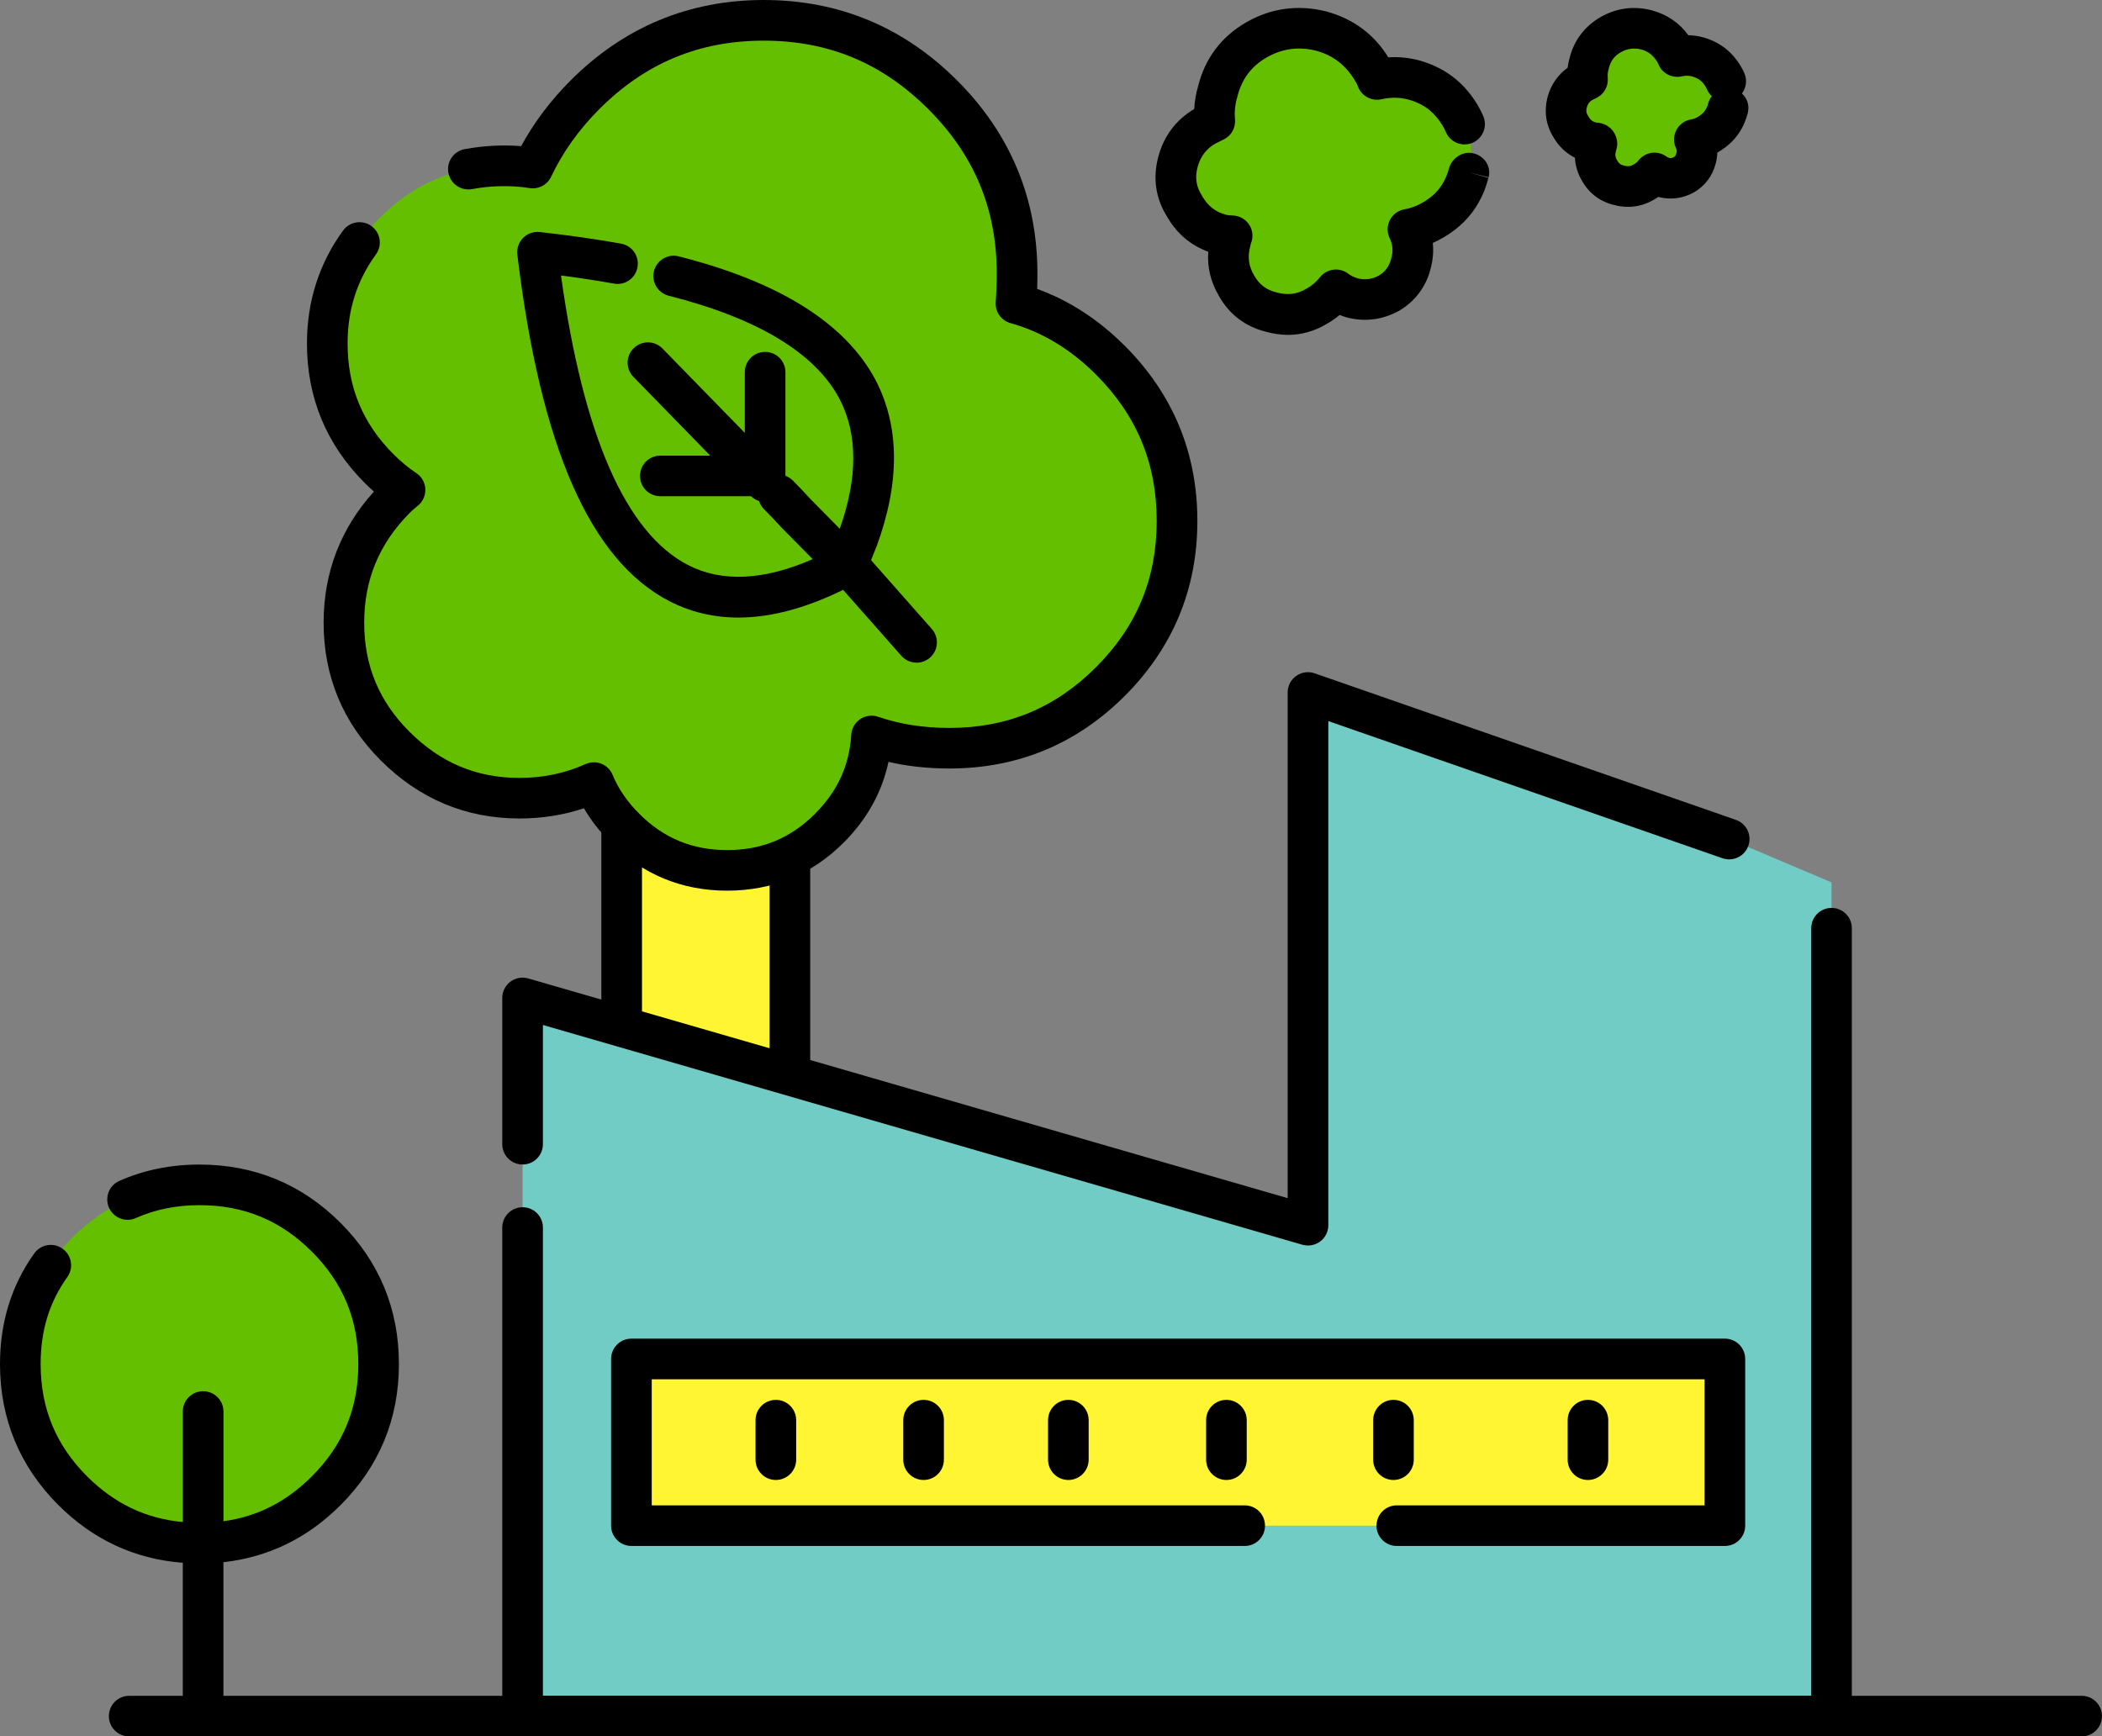 <?xml version="1.0" encoding="utf-8"?>
<!-- Generator: Adobe Illustrator 16.0.0, SVG Export Plug-In . SVG Version: 6.00 Build 0)  -->
<!DOCTYPE svg PUBLIC "-//W3C//DTD SVG 1.1//EN" "http://www.w3.org/Graphics/SVG/1.1/DTD/svg11.dtd">
<svg version="1.1" id="Layer_1" xmlns="http://www.w3.org/2000/svg" xmlns:xlink="http://www.w3.org/1999/xlink" x="0px" y="0px"
	 width="72.622px" height="60px" viewBox="0 0 72.622 60" enable-background="new 0 0 72.622 60" xml:space="preserve">
<rect x="0" y="0" width="72.622" height="60" fill="#808080" stroke="none"/>
<g>
	<g>
		<path d="M71.92,60H4.464c-0.388,0-0.702-0.313-0.702-0.701s0.314-0.702,0.702-0.702H71.92c0.387,0,0.701,0.314,0.701,0.702
			S72.307,60,71.92,60z"/>
	</g>
	<g>
		<g>
			<g>
				<polygon fill-rule="evenodd" clip-rule="evenodd" fill="#FFF533" points="25.015,26.63 27.289,26.63 27.289,41.674 
					21.478,41.674 21.478,26.63 23.499,26.63 				"/>
			</g>
			<g>
				<path d="M27.289,42.376h-5.811c-0.388,0-0.702-0.314-0.702-0.702V26.63c0-0.388,0.314-0.702,0.702-0.702h2.021
					c0.388,0,0.702,0.314,0.702,0.702s-0.314,0.701-0.702,0.701H22.18v13.641h4.408V27.331h-1.572c-0.388,0-0.702-0.313-0.702-0.701
					s0.314-0.702,0.702-0.702h2.274c0.388,0,0.702,0.314,0.702,0.702v15.044C27.991,42.062,27.677,42.376,27.289,42.376z"/>
			</g>
		</g>
	</g>
	<g>
		<g>
			<g>
				<polygon fill-rule="evenodd" clip-rule="evenodd" fill="#71CCC5" points="63.278,32.074 63.278,59.293 18.055,59.293 
					18.055,38.991 18.055,36.11 18.055,34.554 45.188,42.266 45.188,23.928 59.741,28.991 63.278,30.49 				"/>
			</g>
			<g>
				<path d="M63.278,59.995H18.055c-0.388,0-0.702-0.314-0.702-0.702V42.417c0-0.389,0.314-0.702,0.702-0.702
					s0.702,0.313,0.702,0.702v16.175h43.82V32.074c0-0.389,0.313-0.702,0.701-0.702s0.701,0.313,0.701,0.702v27.219
					C63.979,59.681,63.667,59.995,63.278,59.995z M45.188,43.037c-0.064,0-0.131-0.009-0.195-0.027l-26.236-7.593v4.119
					c0,0.388-0.314,0.702-0.702,0.702s-0.702-0.314-0.702-0.702v-5.053c0-0.221,0.104-0.428,0.28-0.562
					c0.177-0.131,0.405-0.174,0.617-0.112l26.237,7.592V23.928c0-0.227,0.109-0.44,0.295-0.571c0.186-0.133,0.422-0.167,0.639-0.091
					l14.551,5.063c0.367,0.128,0.561,0.527,0.432,0.895c-0.127,0.365-0.525,0.559-0.893,0.432l-13.619-4.739v17.42
					c0,0.221-0.104,0.429-0.281,0.562C45.487,42.988,45.338,43.037,45.188,43.037z"/>
			</g>
		</g>
		<g>
			<g>
				<g>
					<polygon fill-rule="evenodd" clip-rule="evenodd" fill="#FFF533" points="47.737,52.718 42.844,52.718 21.815,52.718 
						21.815,46.957 59.592,46.957 59.592,52.718 					"/>
				</g>
				<g>
					<path d="M59.592,53.419H48.258c-0.389,0-0.701-0.313-0.701-0.701c0-0.389,0.313-0.702,0.701-0.702h10.633v-4.356H22.517v4.356
						h20.485c0.389,0,0.703,0.313,0.703,0.702c0,0.388-0.314,0.701-0.703,0.701H21.815c-0.387,0-0.702-0.313-0.702-0.701v-5.761
						c0-0.388,0.314-0.702,0.702-0.702h37.777c0.389,0,0.703,0.314,0.703,0.702v5.761C60.295,53.105,59.981,53.419,59.592,53.419z"
						/>
				</g>
			</g>
			<g>
				<g>
					<path d="M54.862,51.139c-0.389,0-0.701-0.314-0.701-0.702v-1.364c0-0.388,0.313-0.702,0.701-0.702s0.701,0.314,0.701,0.702
						v1.364C55.563,50.824,55.25,51.139,54.862,51.139z M48.143,51.139c-0.389,0-0.701-0.314-0.701-0.702v-1.364
						c0-0.388,0.313-0.702,0.701-0.702s0.701,0.314,0.701,0.702v1.364C48.844,50.824,48.532,51.139,48.143,51.139z M42.372,51.139
						c-0.389,0-0.702-0.314-0.702-0.702v-1.364c0-0.388,0.313-0.702,0.702-0.702c0.387,0,0.701,0.314,0.701,0.702v1.364
						C43.073,50.824,42.758,51.139,42.372,51.139z M36.911,51.139c-0.388,0-0.702-0.314-0.702-0.702v-1.364
						c0-0.388,0.314-0.702,0.702-0.702c0.388,0,0.701,0.314,0.701,0.702v1.364C37.612,50.824,37.298,51.139,36.911,51.139z
						 M31.909,51.139c-0.388,0-0.702-0.314-0.702-0.702v-1.364c0-0.388,0.314-0.702,0.702-0.702c0.388,0,0.702,0.314,0.702,0.702
						v1.364C32.611,50.824,32.297,51.139,31.909,51.139z M26.805,51.139c-0.388,0-0.702-0.314-0.702-0.702v-1.364
						c0-0.388,0.314-0.702,0.702-0.702s0.702,0.314,0.702,0.702v1.364C27.507,50.824,27.193,51.139,26.805,51.139z"/>
				</g>
			</g>
		</g>
	</g>
	<g>
		<g>
			<g>
				<path fill-rule="evenodd" clip-rule="evenodd" fill="#64BF00" d="M12.42,8.378c0.179-0.281,0.41-0.563,0.691-0.845
					c0.895-0.896,1.919-1.458,3.07-1.688c0.41-0.077,0.832-0.115,1.266-0.115c0.333,0,0.653,0.026,0.959,0.076
					c0.435-0.921,1.037-1.765,1.804-2.532c1.714-1.715,3.773-2.571,6.179-2.571c2.405,0,4.464,0.856,6.179,2.571
					c1.714,1.714,2.571,3.773,2.571,6.179c0,0.333-0.012,0.679-0.038,1.036c1.202,0.332,2.289,0.985,3.262,1.957
					c1.535,1.535,2.303,3.391,2.303,5.554c0,2.164-0.768,4.016-2.303,5.552c-1.535,1.534-3.39,2.303-5.564,2.303
					c-0.974,0-1.869-0.141-2.688-0.423c-0.076,1.229-0.563,2.29-1.458,3.186c-0.973,0.973-2.149,1.459-3.531,1.459
					c-1.381,0-2.559-0.486-3.531-1.459c-0.486-0.485-0.844-1.011-1.075-1.574c-0.793,0.359-1.65,0.539-2.571,0.539
					c-1.663,0-3.096-0.603-4.298-1.805c-1.177-1.177-1.766-2.598-1.766-4.26c0-1.658,0.588-3.084,1.766-4.28
					c0.102-0.103,0.217-0.204,0.345-0.307c-0.307-0.203-0.601-0.445-0.882-0.726c-1.203-1.199-1.804-2.646-1.804-4.334
					C11.307,10.564,11.678,9.4,12.42,8.378z"/>
			</g>
			<g>
				<path d="M25.123,30.776c-1.568,0-2.923-0.56-4.027-1.664c-0.37-0.369-0.678-0.766-0.921-1.183
					c-0.703,0.234-1.449,0.353-2.229,0.353c-1.848,0-3.461-0.676-4.794-2.01c-1.308-1.307-1.971-2.907-1.971-4.756
					c0-1.73,0.584-3.253,1.738-4.53c-0.103-0.091-0.204-0.186-0.304-0.284c-1.334-1.331-2.01-2.956-2.01-4.832
					c0-1.45,0.419-2.764,1.247-3.903c0.229-0.314,0.667-0.383,0.98-0.156c0.314,0.227,0.384,0.666,0.156,0.979
					c-0.659,0.909-0.979,1.916-0.979,3.08c0,1.51,0.522,2.766,1.597,3.837c0.25,0.248,0.51,0.463,0.774,0.638
					c0.188,0.124,0.304,0.329,0.314,0.554c0.01,0.225-0.088,0.44-0.264,0.58c-0.106,0.085-0.202,0.169-0.287,0.254
					c-1.048,1.065-1.56,2.304-1.56,3.784c0,1.483,0.51,2.714,1.56,3.763c1.076,1.077,2.32,1.6,3.802,1.6
					c0.817,0,1.584-0.16,2.282-0.477c0.174-0.078,0.373-0.083,0.549-0.013c0.177,0.071,0.318,0.21,0.39,0.387
					c0.194,0.476,0.504,0.927,0.921,1.343c0.843,0.844,1.835,1.254,3.035,1.254s2.192-0.41,3.035-1.253
					c0.778-0.778,1.188-1.673,1.253-2.733c0.013-0.219,0.128-0.418,0.311-0.54s0.411-0.151,0.619-0.08
					c0.74,0.255,1.567,0.385,2.458,0.385c1.999,0,3.657-0.687,5.068-2.098c1.41-1.411,2.097-3.064,2.097-5.055
					c0-1.992-0.687-3.646-2.097-5.057c-0.882-0.882-1.875-1.479-2.953-1.777c-0.322-0.089-0.537-0.394-0.512-0.728
					c0.024-0.34,0.036-0.669,0.036-0.985c0-2.231-0.774-4.091-2.366-5.683c-1.593-1.592-3.452-2.365-5.683-2.365
					c-2.232,0-4.091,0.773-5.683,2.365C20,4.477,19.439,5.263,19.042,6.105c-0.134,0.284-0.441,0.444-0.749,0.394
					c-0.633-0.104-1.344-0.084-1.982,0.035c-0.378,0.071-0.748-0.18-0.819-0.561s0.18-0.748,0.561-0.819
					c0.627-0.117,1.304-0.157,1.952-0.104c0.443-0.815,1.017-1.579,1.711-2.272C21.557,0.935,23.803,0,26.39,0
					c2.586,0,4.833,0.935,6.675,2.777c1.843,1.842,2.777,4.088,2.777,6.675c0,0.175-0.003,0.352-0.009,0.532
					c1.103,0.398,2.119,1.057,3.027,1.965c1.664,1.664,2.508,3.699,2.508,6.05c0,2.349-0.844,4.383-2.508,6.048
					c-1.665,1.664-3.704,2.508-6.061,2.508c-0.737,0-1.441-0.076-2.103-0.229c-0.224,1.047-0.741,1.981-1.545,2.786
					C28.046,30.217,26.691,30.776,25.123,30.776z"/>
			</g>
		</g>
		<g>
			<g>
				<g>
					<path fill-rule="evenodd" clip-rule="evenodd" fill="#64BF00" d="M23.277,9.538c3.291,0.833,5.407,2.139,6.351,3.916
						c0.746,1.425,0.746,3.154,0,5.185c-0.11,0.263-0.219,0.545-0.329,0.852l-0.165-0.164l-1.646-1.604
						c-0.196-0.218-0.394-0.425-0.591-0.622c0.197,0.197,0.395,0.404,0.591,0.622l1.778,1.801
						c-5.88,3.174-9.444-0.425-10.694-10.807c0.987,0.109,1.908,0.24,2.764,0.395C22.015,9.242,22.662,9.385,23.277,9.538z
						 M22.387,12.532l3.817,3.912h-3.389h3.389L22.387,12.532z M26.436,16.642v-3.78V16.642z"/>
				</g>
				<g>
					<path d="M31.667,22.898c-0.194,0-0.387-0.08-0.526-0.237l-2.012-2.279c-2.303,1.13-4.324,1.26-6.009,0.387
						c-2.73-1.415-4.446-5.33-5.246-11.969c-0.025-0.213,0.047-0.426,0.198-0.578s0.365-0.229,0.576-0.204
						c1.007,0.112,1.953,0.247,2.811,0.401c0.381,0.069,0.635,0.435,0.566,0.815c-0.069,0.382-0.431,0.635-0.815,0.566
						c-0.57-0.103-1.183-0.197-1.828-0.281c0.767,5.529,2.24,8.893,4.382,10.002c1.17,0.607,2.62,0.539,4.315-0.2l-1.093-1.106
						c-0.209-0.232-0.399-0.43-0.587-0.618c-0.083-0.082-0.141-0.181-0.174-0.285c-0.106-0.033-0.201-0.09-0.279-0.165h-3.132
						c-0.388,0-0.702-0.314-0.702-0.702s0.314-0.701,0.702-0.701h1.724l-2.654-2.721c-0.271-0.277-0.266-0.722,0.012-0.993
						c0.277-0.27,0.722-0.266,0.992,0.013l2.844,2.915v-2.096c0-0.388,0.314-0.702,0.702-0.702c0.388,0,0.702,0.314,0.702,0.702
						v3.579c0.092,0.034,0.179,0.088,0.254,0.162c0.206,0.206,0.413,0.422,0.618,0.649l1.005,1.019
						c0.625-1.758,0.625-3.277-0.01-4.491c-0.84-1.583-2.827-2.782-5.9-3.561c-0.376-0.095-0.604-0.477-0.508-0.853
						s0.479-0.604,0.853-0.508c3.474,0.879,5.761,2.314,6.798,4.267c0.84,1.605,0.853,3.541,0.039,5.756
						c-0.066,0.159-0.129,0.315-0.19,0.476l2.098,2.376c0.256,0.291,0.229,0.734-0.062,0.99
						C31.999,22.841,31.833,22.898,31.667,22.898z"/>
				</g>
			</g>
		</g>
	</g>
	<g>
		<g>
			<g>
				<path fill-rule="evenodd" clip-rule="evenodd" fill="#64BF00" d="M50.598,4.29c0.24,0.534,0.291,1.09,0.148,1.669
					c-0.004,0.017-0.008,0.033-0.012,0.05c-0.059,0.225-0.141,0.433-0.25,0.622c-0.219,0.4-0.543,0.725-0.969,0.973
					c-0.283,0.165-0.574,0.273-0.873,0.323c0.184,0.382,0.215,0.779,0.1,1.195c-0.117,0.448-0.373,0.788-0.771,1.021
					c-0.398,0.216-0.822,0.267-1.271,0.149c-0.215-0.066-0.396-0.157-0.547-0.273c-0.182,0.232-0.406,0.423-0.672,0.572
					c-0.482,0.282-0.996,0.35-1.545,0.2c-0.547-0.134-0.955-0.44-1.221-0.922c-0.281-0.481-0.348-0.996-0.199-1.544
					c0-0.051,0.018-0.108,0.051-0.175c-0.133,0-0.266-0.017-0.398-0.05c-0.549-0.149-0.963-0.473-1.245-0.971
					c-0.299-0.481-0.374-0.996-0.224-1.545c0.148-0.547,0.473-0.963,0.971-1.245c0.1-0.05,0.199-0.099,0.299-0.149
					c-0.033-0.349,0-0.688,0.1-1.021c0.199-0.797,0.646-1.395,1.346-1.793c0.695-0.398,1.443-0.498,2.24-0.299
					c0.781,0.216,1.369,0.672,1.768,1.37c0.066,0.099,0.117,0.198,0.15,0.299c0.432-0.101,0.863-0.092,1.295,0.024
					c0.369,0.105,0.693,0.271,0.971,0.498c0.242,0.201,0.451,0.45,0.623,0.747C50.512,4.107,50.559,4.198,50.598,4.29z"/>
			</g>
			<g>
				<path d="M44.499,11.571c-0.244,0-0.494-0.035-0.746-0.104c-0.725-0.176-1.287-0.602-1.651-1.26
					c-0.274-0.47-0.396-0.977-0.358-1.508c-0.621-0.229-1.098-0.639-1.43-1.225c-0.391-0.627-0.493-1.333-0.291-2.074
					c0.193-0.709,0.609-1.258,1.236-1.634c0.014-0.271,0.06-0.538,0.138-0.799c0.239-0.955,0.803-1.706,1.669-2.201
					c0.855-0.488,1.783-0.614,2.76-0.37c0.934,0.258,1.648,0.789,2.137,1.585c0.369-0.023,0.729,0.015,1.09,0.111
					c0.469,0.135,0.881,0.347,1.23,0.632c0.313,0.258,0.574,0.573,0.787,0.939c0.066,0.117,0.125,0.233,0.176,0.351
					c0.15,0.356-0.016,0.769-0.371,0.921c-0.357,0.15-0.77-0.015-0.922-0.371c-0.027-0.067-0.061-0.133-0.098-0.198
					c-0.129-0.222-0.285-0.409-0.463-0.558c-0.201-0.163-0.436-0.283-0.717-0.363c-0.309-0.083-0.621-0.09-0.943-0.016
					c-0.348,0.082-0.711-0.119-0.826-0.465c-0.012-0.038-0.033-0.081-0.064-0.128c-0.332-0.577-0.771-0.918-1.373-1.084
					c-0.604-0.15-1.166-0.075-1.705,0.232c-0.529,0.303-0.861,0.745-1.014,1.354c-0.082,0.277-0.105,0.524-0.082,0.785
					c0.027,0.288-0.123,0.563-0.383,0.692l-0.299,0.149c-0.305,0.175-0.508,0.435-0.609,0.804c-0.098,0.359-0.053,0.674,0.145,0.988
					c0.204,0.361,0.465,0.564,0.832,0.665c0.064,0.015,0.141,0.025,0.215,0.025c0.242,0,0.469,0.125,0.596,0.331
					c0.123,0.196,0.139,0.439,0.047,0.649c-0.002,0.026-0.008,0.053-0.016,0.079c-0.1,0.367-0.059,0.687,0.129,1.006
					c0.178,0.323,0.424,0.508,0.779,0.594c0.385,0.105,0.705,0.063,1.023-0.123c0.199-0.111,0.35-0.24,0.475-0.399
					c0.238-0.305,0.68-0.359,0.984-0.121c0.082,0.063,0.189,0.116,0.322,0.157c0.246,0.062,0.488,0.034,0.73-0.097
					c0.215-0.126,0.357-0.313,0.426-0.58c0.074-0.265,0.057-0.488-0.053-0.716c-0.096-0.199-0.092-0.431,0.01-0.627
					c0.104-0.195,0.289-0.331,0.508-0.368c0.213-0.035,0.426-0.115,0.631-0.236c0.322-0.187,0.555-0.416,0.711-0.704
					c0.082-0.144,0.143-0.297,0.188-0.464c0.098-0.372,0.488-0.621,0.857-0.526c0.375,0.097,0.607,0.451,0.514,0.825l-0.682-0.17
					l0.676,0.191c-0.084,0.321-0.189,0.587-0.326,0.827c-0.275,0.503-0.691,0.921-1.229,1.232c-0.121,0.071-0.244,0.133-0.367,0.188
					c0.031,0.299,0.004,0.604-0.082,0.913c-0.158,0.612-0.539,1.114-1.094,1.438c-0.578,0.313-1.178,0.383-1.801,0.223
					c-0.084-0.025-0.164-0.054-0.242-0.084c-0.141,0.117-0.293,0.223-0.457,0.314C45.407,11.447,44.961,11.571,44.499,11.571z"/>
			</g>
		</g>
	</g>
	<g>
		<g>
			<g>
				<path fill-rule="evenodd" clip-rule="evenodd" fill="#64BF00" d="M59.62,2.81c0.133,0.295,0.16,0.602,0.082,0.923
					C59.7,3.741,59.698,3.751,59.696,3.76c-0.033,0.124-0.078,0.239-0.139,0.344c-0.121,0.222-0.301,0.4-0.537,0.537
					c-0.156,0.092-0.316,0.151-0.48,0.18c0.1,0.211,0.119,0.431,0.055,0.66c-0.064,0.247-0.207,0.436-0.428,0.564
					c-0.219,0.12-0.453,0.147-0.701,0.083c-0.119-0.037-0.221-0.088-0.303-0.151c-0.102,0.128-0.227,0.234-0.373,0.316
					c-0.266,0.155-0.549,0.193-0.854,0.11c-0.303-0.073-0.527-0.243-0.674-0.51c-0.156-0.267-0.193-0.551-0.111-0.854
					c0-0.027,0.01-0.06,0.029-0.097c-0.074,0-0.146-0.009-0.221-0.027c-0.303-0.082-0.533-0.262-0.689-0.537
					c-0.164-0.266-0.205-0.551-0.123-0.854s0.262-0.532,0.537-0.688c0.055-0.027,0.109-0.055,0.164-0.083
					c-0.018-0.192,0-0.38,0.057-0.564c0.109-0.439,0.357-0.771,0.742-0.991c0.387-0.22,0.799-0.274,1.24-0.165
					c0.432,0.119,0.758,0.372,0.977,0.758c0.037,0.055,0.064,0.11,0.084,0.165c0.238-0.055,0.477-0.051,0.715,0.014
					c0.205,0.058,0.383,0.15,0.537,0.275c0.135,0.111,0.248,0.249,0.344,0.413C59.573,2.708,59.598,2.759,59.62,2.81z"/>
			</g>
			<g>
				<path d="M56.245,7.147c-0.162,0-0.328-0.022-0.492-0.067c-0.475-0.114-0.863-0.409-1.105-0.848
					c-0.141-0.241-0.221-0.506-0.236-0.781c-0.316-0.161-0.57-0.407-0.75-0.726c-0.254-0.406-0.324-0.894-0.191-1.385
					c0.113-0.412,0.35-0.754,0.688-0.998c0.016-0.12,0.041-0.239,0.074-0.355c0.148-0.591,0.52-1.084,1.068-1.398
					c0.545-0.312,1.137-0.391,1.756-0.236c0.543,0.149,0.965,0.438,1.273,0.864c0.174,0.004,0.346,0.029,0.518,0.075
					c0.305,0.087,0.568,0.224,0.797,0.408c0.205,0.172,0.373,0.374,0.508,0.606c0.043,0.075,0.082,0.149,0.113,0.224
					c0.104,0.24,0.063,0.506-0.084,0.701c0.178,0.161,0.264,0.407,0.205,0.659c0,0.006-0.006,0.025-0.008,0.031
					c-0.053,0.203-0.123,0.374-0.209,0.528c-0.178,0.324-0.447,0.595-0.795,0.798c-0.014,0.008-0.027,0.016-0.043,0.023
					c-0.004,0.132-0.023,0.265-0.061,0.396c-0.109,0.417-0.369,0.761-0.75,0.983c-0.393,0.214-0.811,0.264-1.23,0.155
					c-0.049,0.035-0.102,0.068-0.156,0.098C56.858,7.065,56.557,7.147,56.245,7.147z M55.838,5.183
					c-0.002,0.014-0.006,0.027-0.01,0.041c-0.033,0.121-0.021,0.212,0.039,0.315c0.061,0.109,0.121,0.154,0.234,0.182
					c0.139,0.038,0.23,0.026,0.334-0.034c0.078-0.043,0.131-0.088,0.174-0.143c0.115-0.147,0.283-0.242,0.467-0.265
					c0.184-0.021,0.371,0.029,0.518,0.145c0.004,0.003,0.023,0.017,0.074,0.032c0.063,0.016,0.111,0.001,0.164-0.028
					c0.039-0.022,0.064-0.057,0.082-0.124c0.023-0.088,0.016-0.133-0.008-0.182c-0.096-0.198-0.092-0.43,0.01-0.625
					s0.287-0.332,0.504-0.369c0.084-0.014,0.164-0.044,0.244-0.092c0.129-0.075,0.219-0.162,0.277-0.27
					c0.033-0.059,0.057-0.118,0.074-0.187c0.025-0.095,0.07-0.182,0.127-0.256c-0.068-0.064-0.127-0.144-0.168-0.236
					c-0.012-0.027-0.023-0.054-0.039-0.08c-0.053-0.09-0.113-0.164-0.186-0.225c-0.074-0.059-0.168-0.106-0.281-0.139
					c-0.115-0.032-0.236-0.034-0.365-0.005c-0.352,0.079-0.707-0.118-0.822-0.459c-0.156-0.269-0.326-0.4-0.582-0.471
					c-0.246-0.061-0.477-0.031-0.703,0.098c-0.221,0.126-0.348,0.297-0.412,0.553c-0.037,0.128-0.047,0.225-0.037,0.329
					c0.025,0.286-0.123,0.559-0.379,0.689l-0.164,0.083c-0.088,0.05-0.146,0.126-0.18,0.249c-0.033,0.114-0.02,0.198,0.043,0.298
					c0.078,0.137,0.154,0.196,0.275,0.229c0.244,0,0.488,0.128,0.615,0.335C55.872,4.757,55.909,4.982,55.838,5.183z"/>
			</g>
		</g>
	</g>
	<g>
		<g>
			<g>
				<path fill-rule="evenodd" clip-rule="evenodd" fill="#64BF00" d="M1.754,43.718c0.197-0.336,0.449-0.659,0.758-0.968
					c0.561-0.562,1.193-0.996,1.895-1.305c0.758-0.337,1.586-0.506,2.484-0.506c1.713,0,3.173,0.604,4.379,1.811
					c1.208,1.207,1.811,2.666,1.811,4.38c0,1.712-0.603,3.172-1.811,4.379c-1.179,1.179-2.596,1.782-4.252,1.811v-4.548v4.548
					c-0.028,0-0.07,0-0.126,0c-1.712,0-3.171-0.604-4.379-1.811c-1.207-1.207-1.811-2.667-1.811-4.379
					C0.702,45.838,1.053,44.701,1.754,43.718z"/>
			</g>
			<g>
				<path d="M7.018,59.411c-0.388,0-0.702-0.313-0.702-0.702V54c-1.654-0.125-3.098-0.795-4.3-1.995C0.679,50.667,0,49.026,0,47.13
					c0-1.436,0.398-2.721,1.183-3.819c0.225-0.316,0.663-0.39,0.979-0.163c0.316,0.225,0.389,0.663,0.164,0.979
					c-0.621,0.869-0.922,1.851-0.922,3.004c0,1.532,0.525,2.802,1.605,3.883c0.942,0.941,2.029,1.461,3.307,1.578v-3.819
					c0-0.388,0.314-0.701,0.702-0.701c0.387,0,0.702,0.313,0.702,0.701v3.792c1.17-0.159,2.174-0.671,3.054-1.551
					c1.081-1.08,1.605-2.35,1.605-3.883c0-1.534-0.525-2.805-1.605-3.883c-1.079-1.08-2.349-1.605-3.883-1.605
					c-0.795,0-1.535,0.15-2.199,0.445c-0.353,0.158-0.769-0.002-0.926-0.356c-0.157-0.354,0.002-0.769,0.356-0.927
					c0.844-0.375,1.776-0.565,2.769-0.565c1.898,0,3.539,0.678,4.875,2.016c1.337,1.337,2.016,2.977,2.016,4.876
					c0,1.897-0.678,3.538-2.016,4.875c-1.139,1.14-2.499,1.802-4.047,1.973v4.731C7.72,59.098,7.405,59.411,7.018,59.411z"/>
			</g>
		</g>
	</g>
</g>
</svg>
